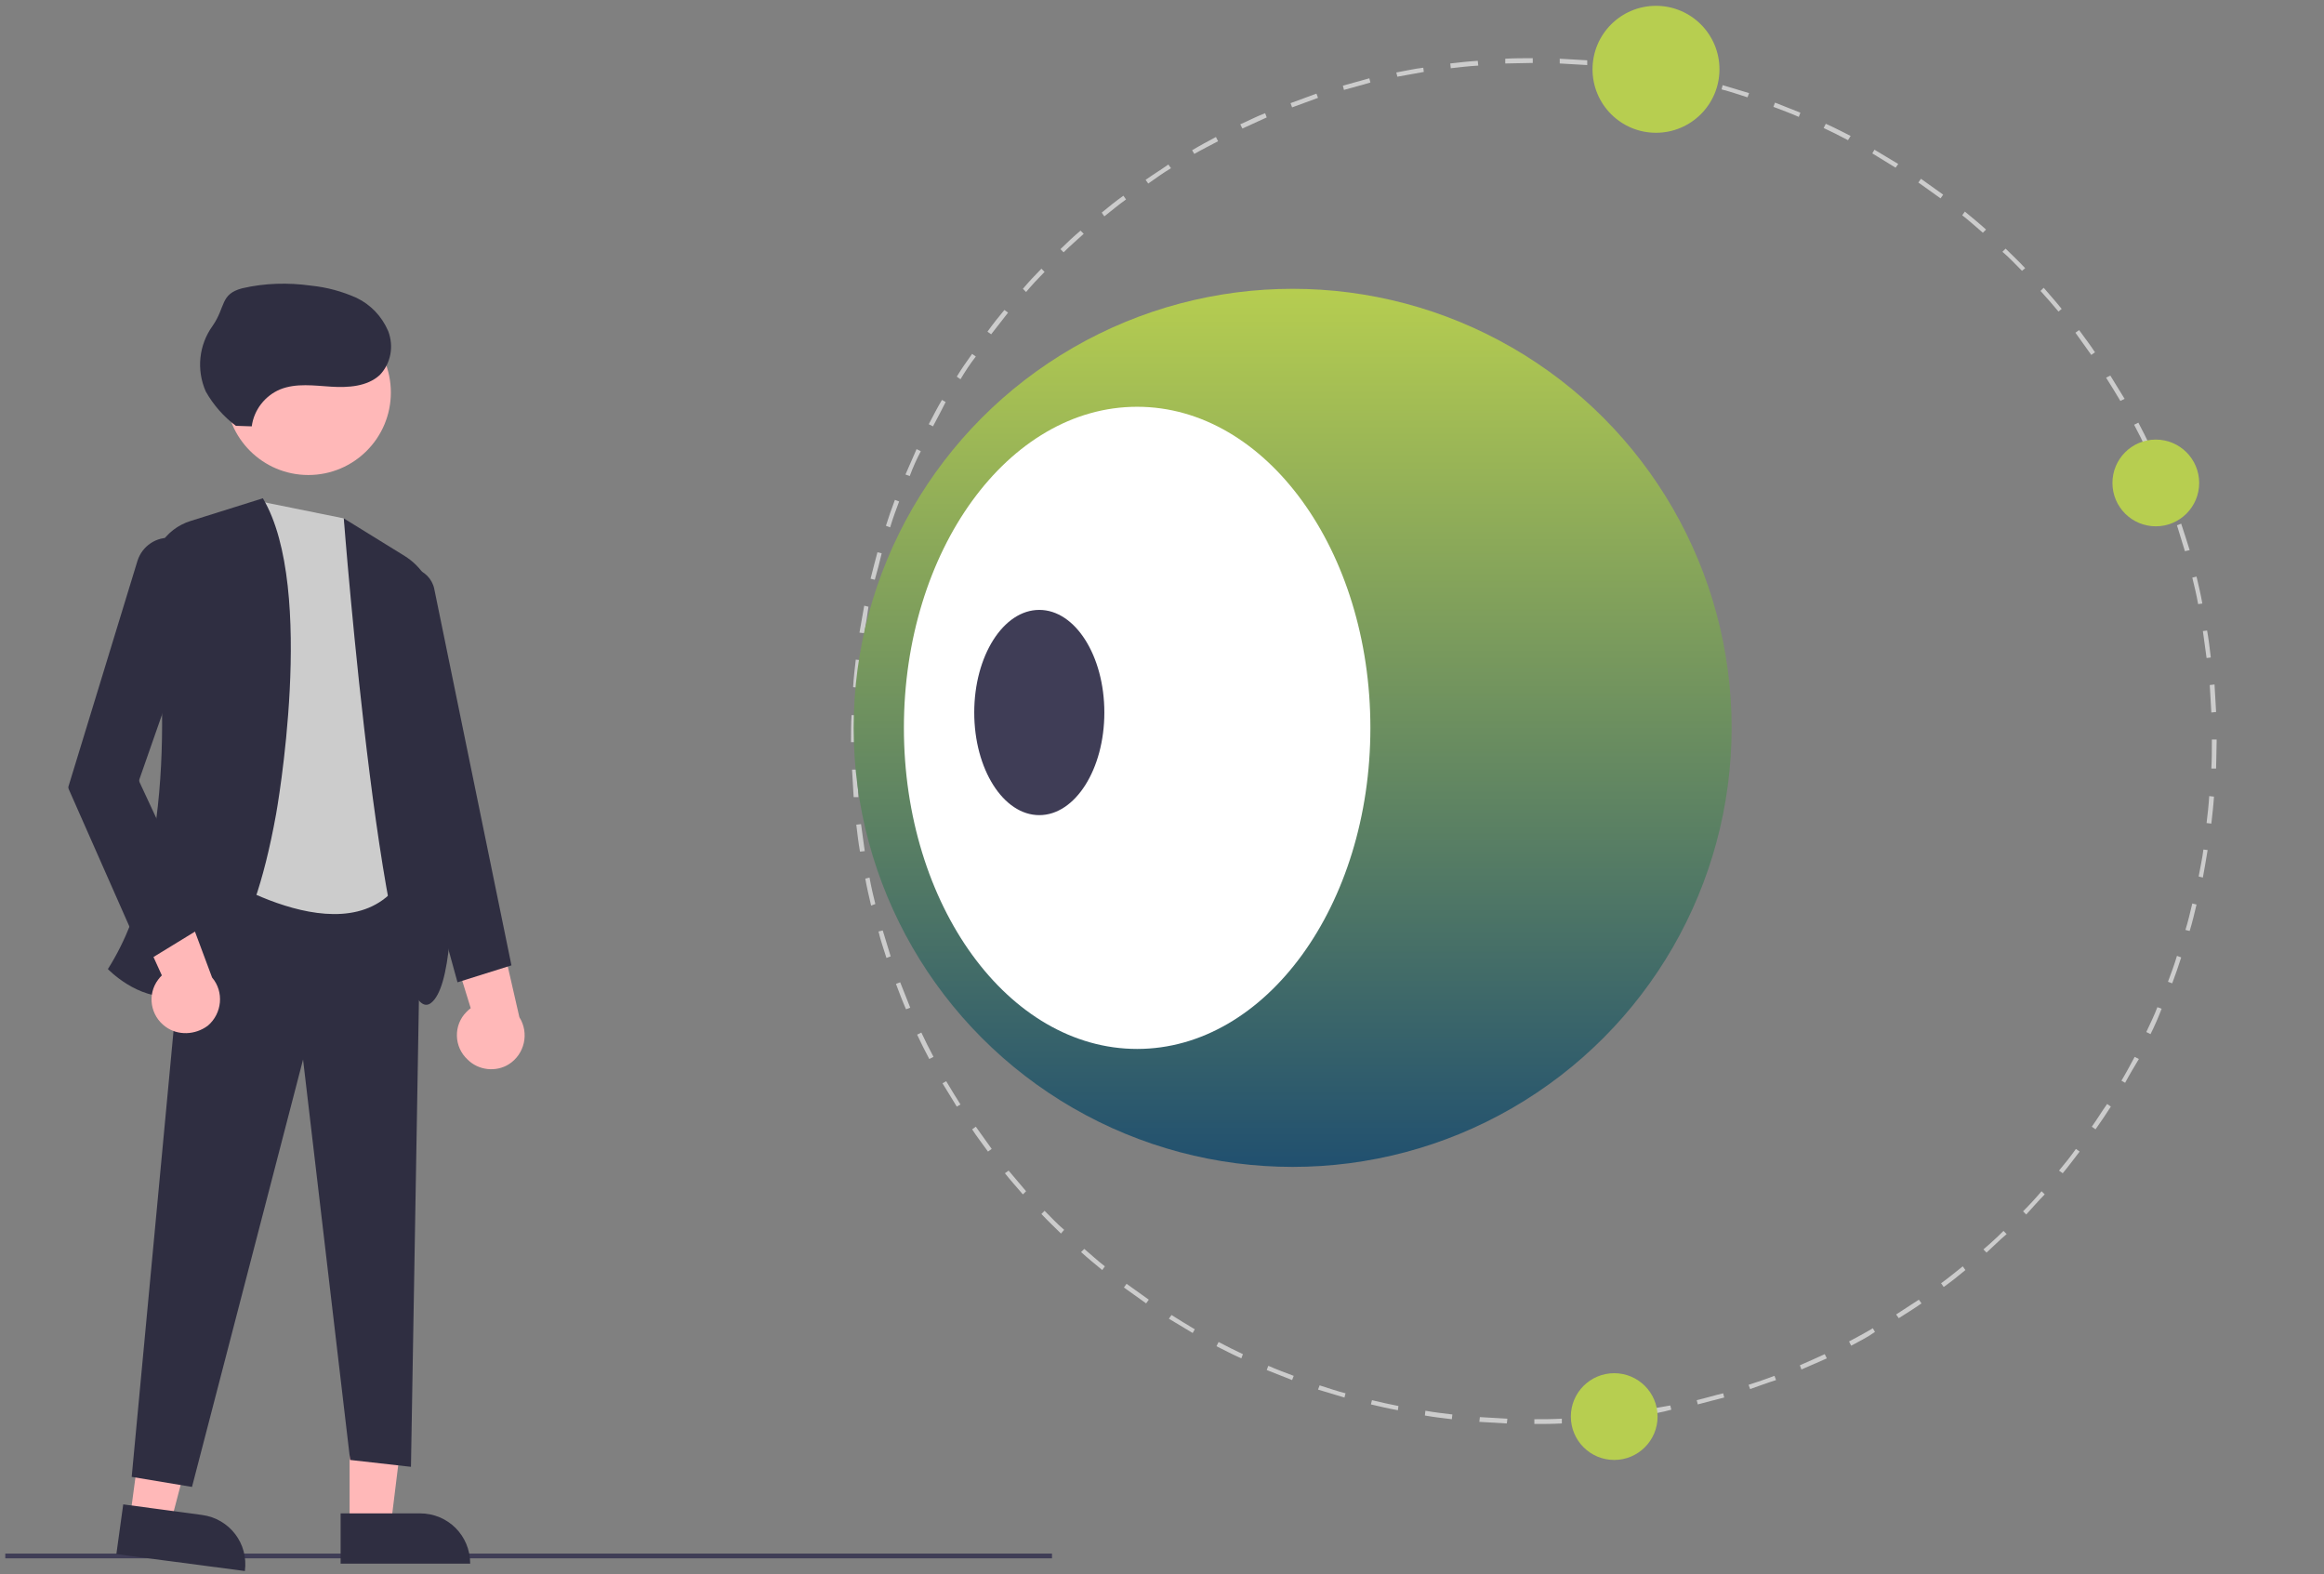 <?xml version="1.0" encoding="utf-8"?>
<!-- Generator: Adobe Illustrator 25.2.0, SVG Export Plug-In . SVG Version: 6.00 Build 0)  -->
<svg version="1.1" id="undraw_Preferences_re_49in" xmlns="http://www.w3.org/2000/svg" xmlns:xlink="http://www.w3.org/1999/xlink"
	 x="0px" y="0px" viewBox="0 0 439.4 297.6" style="enable-background:new 0 0 439.4 297.6;" xml:space="preserve">
<rect x="0" y="0" width="439.4" height="297.6" fill="#808080" stroke="none"/>
<style type="text/css">
	.st0{fill:#F2F2F2;}
	.st1{fill:#FFFFFF;}
	.st2{fill:#3F3D56;}
	.st3{fill:#B7CE50;}
	.st4{fill:#E6E6E6;}
	.st5{fill:#FFB8B8;}
	.st6{fill:#2F2E41;}
	.st7{fill:#CCCCCC;}
	.st8{fill:url(#Path_72_1_);}
	.st9{fill:url(#Path_74_1_);}
	.st10{fill:url(#Path_80_1_);}
	.st11{opacity:0.2;enable-background:new    ;}
	.st12{fill:url(#Ellipse_12_1_);}
	.st13{opacity:0.8;}
	.st14{fill:url(#SVGID_1_);}
	.st15{fill:#64FFDA;}
	.st16{opacity:0.7;}
	.st17{opacity:0.6;}
	.st18{opacity:0.5;}
	.st19{opacity:0.4;}
	.st20{opacity:0.3;}
	.st21{fill:url(#SVGID_2_);}
	.st22{fill:url(#SVGID_3_);}
	.st23{fill:url(#SVGID_4_);}
	.st24{fill:url(#SVGID_5_);}
	.st25{fill:#F5F5F5;}
	.st26{opacity:0.8;fill:#E0E0E0;enable-background:new    ;}
	.st27{fill:#FF5252;}
	.st28{fill:#FFFF00;}
	.st29{fill:#69F0AE;}
	.st30{fill:url(#SVGID_6_);}
	.st31{fill:#E0E0E0;}
	.st32{fill:url(#SVGID_7_);}
	.st33{opacity:5.000000e-02;enable-background:new    ;}
	.st34{opacity:8.000000e-02;enable-background:new    ;}
	.st35{fill:none;stroke:#3AD29F;stroke-width:2;stroke-miterlimit:10;stroke-dasharray:12;}
</style>
<rect id="Rectangle_8" x="1" y="293.7" class="st2" width="197.9" height="0.9"/>
<g>
	<path id="Path_34" class="st5" d="M66.1,288.3h7.8l3.7-30.1H66.1L66.1,288.3z"/>
	<path id="Path_35" class="st6" d="M88.9,295.6l-24.5,0l0-9.5l15,0C84.7,286.1,88.9,290.3,88.9,295.6L88.9,295.6z"/>
	<path id="Path_36" class="st5" d="M24.6,286.8l7.7,1l7.7-29.3L28.6,257L24.6,286.8z"/>
	<path id="Path_37" class="st6" d="M46.3,297L22,293.8l1.3-9.4l14.9,2C43.4,287.1,47,291.8,46.3,297L46.3,297z"/>
	<path id="Path_38" class="st6" d="M35.7,164.1l43.9,1.9l-1.9,111.3L66.2,276l-8.9-75.7l-21,80.8l-11.4-1.9L35.7,164.1z"/>
	<path id="Path_39" class="st7" d="M65,98l-15.3-3.1l-9.5,69.9c0,0,28,18.4,36.9-0.6L65,98z"/>
	<circle id="Ellipse_11" class="st5" cx="58.3" cy="74.2" r="15.6"/>
	<path id="Path_40" class="st6" d="M49.7,94.2L36,98.5c-4.8,1.5-7.9,6.3-7.2,11.3c2.2,16.4,5,52.3-8.4,73.4c0,0,22.3,23.5,31.8-29.3
		C52.2,153.9,59.9,111.3,49.7,94.2z"/>
	<path id="Path_41" class="st6" d="M65,98l11.5,7.1c3.2,2,5.3,5.3,5.7,9.1c1.9,17.8,6.7,69.7-0.7,75.4C72.6,196.6,65,98,65,98z"/>
	<path id="Path_42" class="st5" d="M88.4,200.3c-2.6-2.4-2.7-6.5-0.2-9c0.3-0.3,0.5-0.5,0.8-0.7l-6.7-21.7l11.3,3.3l4.6,20.1
		c1.9,3,1,7-2,8.9C93.8,202.7,90.5,202.4,88.4,200.3z"/>
	<path id="Path_43" class="st5" d="M31.3,194.1c-2.9-2.1-3.5-6.1-1.4-8.9c0.2-0.3,0.5-0.6,0.7-0.8l-9.4-20.7l11.7,1.8l7.2,19.3
		c2.3,2.7,1.9,6.8-0.8,9.1C36.9,195.7,33.6,195.8,31.3,194.1L31.3,194.1z"/>
	<path id="Path_44" class="st6" d="M32.5,101.7L32.5,101.7c-2.9-0.3-5.6,1.5-6.5,4.3l-13,42.5c-0.1,0.2-0.1,0.5,0,0.7l14,31.7
		c0.2,0.5,0.9,0.7,1.4,0.4l9.8-6c0.4-0.3,0.6-0.8,0.4-1.2l-12.2-26.2c-0.1-0.2-0.1-0.5,0-0.7l10-28.6c0.1-0.2,0.1-0.3,0-0.5l-3-15.6
		C33.2,102.1,32.9,101.8,32.5,101.7z"/>
	<path id="Path_45" class="st6" d="M78.3,107.5L78.3,107.5c1.9,0.4,3.4,1.9,3.8,3.8l14.6,71.2l-10.2,3.2l-12.1-43.9L78.3,107.5z"/>
	<path id="Path_46" class="st6" d="M47.6,80.6c0.4-3.1,2.5-5.8,5.4-7c3-1.2,6.4-0.7,9.6-0.5c3.2,0.2,6.8,0,9.2-2.2
		c2.1-2.2,2.7-5.4,1.6-8.3c-1.2-2.8-3.3-5-6-6.3c-2.7-1.2-5.6-2-8.6-2.3c-4.3-0.6-8.7-0.5-13,0.5c-4.2,1.1-3.1,3.5-5.6,7.1
		c-2.6,3.6-3.1,8.3-1.3,12.4c1.4,2.5,3.4,4.8,5.7,6.5"/>
</g>
<path id="Path_47" class="st7" d="M290.1,269.2v-0.9c1.7,0,3.4,0,5.2-0.1l0,0.9C293.5,269.2,291.8,269.2,290.1,269.2z M284.9,269.1
	c-1.7-0.1-3.5-0.2-5.2-0.3l0.1-0.9c1.7,0.1,3.4,0.2,5.2,0.3L284.9,269.1z M300.4,268.8l-0.1-0.9c1.7-0.1,3.4-0.3,5.1-0.5l0.1,0.9
	C303.9,268.5,302.2,268.6,300.4,268.8L300.4,268.8z M274.5,268.3c-1.7-0.2-3.4-0.4-5.1-0.7l0.1-0.9c1.7,0.3,3.4,0.5,5.1,0.7
	L274.5,268.3z M310.8,267.5l-0.1-0.9c1.7-0.3,3.4-0.6,5.1-0.9l0.2,0.8C314.2,267,312.5,267.3,310.8,267.5L310.8,267.5z M264.3,266.6
	c-1.7-0.3-3.4-0.7-5.1-1.1l0.2-0.8c1.7,0.4,3.4,0.8,5,1.1L264.3,266.6z M321,265.5l-0.2-0.8c1.7-0.4,3.3-0.9,5-1.3l0.2,0.8
	C324.3,264.6,322.6,265.1,321,265.5L321,265.5z M254.2,264.2c-1.7-0.5-3.3-1-5-1.5l0.3-0.8c1.6,0.5,3.3,1.1,4.9,1.5L254.2,264.2z
	 M330.9,262.6l-0.3-0.8c1.6-0.5,3.3-1.1,4.9-1.7l0.3,0.8C334.2,261.4,332.6,262,330.9,262.6L330.9,262.6z M244.3,260.9
	c-1.6-0.6-3.2-1.3-4.8-1.9l0.3-0.8c1.6,0.7,3.2,1.3,4.8,1.9L244.3,260.9z M340.6,258.9l-0.3-0.8c1.6-0.7,3.2-1.4,4.7-2.1l0.4,0.8
	C343.8,257.5,342.2,258.2,340.6,258.9L340.6,258.9z M234.7,256.8c-1.6-0.7-3.1-1.5-4.7-2.3l0.4-0.8c1.5,0.8,3.1,1.6,4.6,2.3
	L234.7,256.8z M350,254.4l-0.4-0.8c1.5-0.8,3-1.6,4.5-2.5l0.4,0.7C353.1,252.8,351.5,253.6,350,254.4z M225.5,252
	c-1.5-0.9-3-1.8-4.5-2.7l0.5-0.7c1.4,0.9,2.9,1.8,4.4,2.7L225.5,252z M359,249.2l-0.5-0.7c1.4-0.9,2.9-1.9,4.3-2.8l0.5,0.7
	C361.9,247.4,360.4,248.3,359,249.2L359,249.2z M216.7,246.4c-1.4-1-2.8-2-4.2-3l0.5-0.7c1.4,1,2.8,2,4.2,3L216.7,246.4z
	 M367.5,243.3l-0.5-0.7c1.4-1,2.7-2.1,4.1-3.2l0.5,0.7C370.3,241.2,368.9,242.3,367.5,243.3L367.5,243.3z M208.4,240.1
	c-1.3-1.1-2.7-2.2-4-3.4l0.6-0.6c1.3,1.1,2.6,2.3,3.9,3.3L208.4,240.1z M375.6,236.8l-0.6-0.6c1.3-1.1,2.6-2.3,3.8-3.5l0.6,0.6
	C378.1,234.4,376.9,235.6,375.6,236.8L375.6,236.8z M200.6,233.2c-1.2-1.2-2.5-2.4-3.7-3.7l0.6-0.6c1.2,1.2,2.4,2.5,3.7,3.6
	L200.6,233.2z M383.1,229.6l-0.6-0.6c1.2-1.2,2.4-2.5,3.5-3.8l0.6,0.6C385.4,227,384.3,228.3,383.1,229.6L383.1,229.6z M193.4,225.8
	c-1.1-1.3-2.3-2.6-3.4-4l0.7-0.5c1.1,1.3,2.2,2.6,3.3,3.9L193.4,225.8z M390,221.8l-0.7-0.5c1.1-1.3,2.2-2.7,3.2-4.1l0.7,0.5
	C392.1,219.1,391.1,220.5,390,221.8z M186.8,217.7c-1-1.4-2.1-2.8-3-4.2l0.7-0.5c1,1.4,2,2.8,3,4.2L186.8,217.7z M396.2,213.5
	l-0.7-0.5c1-1.4,1.9-2.9,2.9-4.3l0.7,0.5C398.2,210.6,397.2,212.1,396.2,213.5L396.2,213.5z M180.9,209.2c-0.9-1.5-1.8-2.9-2.7-4.4
	l0.7-0.4c0.9,1.5,1.8,3,2.7,4.4L180.9,209.2z M401.8,204.7l-0.7-0.4c0.9-1.5,1.7-3,2.5-4.5l0.8,0.4
	C403.5,201.7,402.6,203.2,401.8,204.7z M175.7,200.2c-0.8-1.5-1.6-3.1-2.3-4.6l0.8-0.4c0.7,1.5,1.5,3.1,2.3,4.6L175.7,200.2z
	 M406.6,195.5l-0.8-0.4c0.7-1.5,1.5-3.1,2.1-4.7l0.8,0.3C408.1,192.3,407.4,193.9,406.6,195.5L406.6,195.5z M171.3,190.8
	c-0.7-1.6-1.3-3.2-1.9-4.8l0.8-0.3c0.6,1.6,1.3,3.2,1.9,4.8L171.3,190.8z M410.7,185.9l-0.8-0.3c0.6-1.6,1.2-3.2,1.7-4.9l0.8,0.3
	C411.9,182.6,411.3,184.3,410.7,185.9L410.7,185.9z M167.6,181.1c-0.5-1.6-1.1-3.3-1.5-5l0.8-0.2c0.5,1.6,1,3.3,1.5,4.9L167.6,181.1
	z M414,176l-0.8-0.2c0.5-1.6,0.9-3.3,1.3-5l0.8,0.2C414.9,172.7,414.5,174.4,414,176L414,176z M164.7,171.2
	c-0.4-1.7-0.8-3.4-1.1-5.1l0.8-0.2c0.3,1.7,0.7,3.4,1.1,5L164.7,171.2z M416.5,165.9l-0.8-0.2c0.3-1.7,0.7-3.4,0.9-5.1l0.8,0.1
	C417.1,162.5,416.8,164.3,416.5,165.9L416.5,165.9z M162.6,161c-0.3-1.7-0.5-3.4-0.7-5.1l0.9-0.1c0.2,1.7,0.5,3.4,0.7,5.1L162.6,161
	z M418.1,155.7l-0.9-0.1c0.2-1.7,0.4-3.4,0.5-5.1l0.9,0.1C418.5,152.2,418.3,154,418.1,155.7L418.1,155.7z M161.4,150.7
	c-0.1-1.7-0.2-3.5-0.3-5.2l0.9,0c0.1,1.7,0.2,3.4,0.3,5.2L161.4,150.7z M419,145.3l-0.9,0c0.1-1.7,0.1-3.5,0.1-5.2v-0.3h0.9v0.3
	C419.1,141.9,419,143.6,419,145.3L419,145.3z M161.8,140.3h-0.9v-0.1c0-1.7,0-3.4,0.1-5l0.9,0c-0.1,1.7-0.1,3.4-0.1,5V140.3z
	 M418.1,134.7c-0.1-1.7-0.2-3.4-0.3-5.2l0.9-0.1c0.1,1.7,0.2,3.5,0.3,5.2L418.1,134.7z M162.2,130l-0.9-0.1c0.1-1.7,0.3-3.5,0.5-5.2
	l0.9,0.1C162.5,126.5,162.3,128.2,162.2,130L162.2,130z M417.2,124.4c-0.2-1.7-0.5-3.4-0.7-5.1l0.8-0.1c0.3,1.7,0.5,3.4,0.7,5.1
	L417.2,124.4z M163.4,119.7l-0.9-0.1c0.3-1.7,0.6-3.4,0.9-5.1l0.8,0.2C164,116.3,163.7,118,163.4,119.7z M415.6,114.2
	c-0.3-1.7-0.7-3.4-1.1-5l0.8-0.2c0.4,1.7,0.8,3.4,1.1,5.1L415.6,114.2z M165.4,109.6l-0.8-0.2c0.4-1.7,0.9-3.4,1.3-5l0.8,0.2
	C166.3,106.3,165.9,107.9,165.4,109.6L165.4,109.6z M413.1,104.2c-0.5-1.6-1-3.3-1.5-4.9l0.8-0.3c0.5,1.6,1.1,3.3,1.6,5L413.1,104.2
	z M168.3,99.7l-0.8-0.3c0.5-1.6,1.1-3.3,1.7-4.9l0.8,0.3C169.4,96.4,168.8,98,168.3,99.7L168.3,99.7z M409.8,94.4
	c-0.6-1.6-1.3-3.2-1.9-4.8l0.8-0.3c0.7,1.6,1.3,3.2,1.9,4.8L409.8,94.4z M172,90l-0.8-0.3c0.7-1.6,1.4-3.2,2.1-4.8l0.8,0.4
	C173.3,86.8,172.6,88.4,172,90L172,90z M405.8,84.9c-0.7-1.5-1.5-3.1-2.3-4.6l0.8-0.4c0.8,1.5,1.6,3.1,2.3,4.6L405.8,84.9z
	 M176.4,80.6l-0.8-0.4c0.8-1.5,1.6-3.1,2.5-4.6l0.7,0.4C178,77.6,177.2,79.1,176.4,80.6z M400.9,75.8c-0.9-1.5-1.8-3-2.7-4.4L399,71
	c0.9,1.5,1.8,2.9,2.7,4.4L400.9,75.8z M181.6,71.7l-0.7-0.5c0.9-1.5,1.9-2.9,2.9-4.3l0.7,0.5C183.4,68.8,182.5,70.2,181.6,71.7z
	 M395.4,67.1c-1-1.4-2-2.8-3-4.2l0.7-0.5c1,1.4,2.1,2.8,3,4.2L395.4,67.1z M187.4,63.2l-0.7-0.5c1-1.4,2.1-2.8,3.2-4.1l0.7,0.5
	C189.5,60.5,188.5,61.8,187.4,63.2L187.4,63.2z M389.2,58.9c-1.1-1.3-2.2-2.6-3.4-3.9l0.6-0.6c1.1,1.3,2.3,2.6,3.4,4L389.2,58.9z
	 M194,55.2l-0.6-0.6c1.1-1.3,2.3-2.6,3.5-3.8l0.6,0.6C196.3,52.6,195.1,53.9,194,55.2L194,55.2z M382.3,51.2
	c-1.2-1.2-2.4-2.5-3.7-3.6l0.6-0.6c1.2,1.2,2.5,2.4,3.7,3.7L382.3,51.2z M201.1,47.7l-0.6-0.6c1.2-1.2,2.5-2.4,3.8-3.5l0.6,0.6
	C203.6,45.4,202.3,46.5,201.1,47.7L201.1,47.7z M374.9,44c-1.3-1.1-2.6-2.3-3.9-3.3l0.5-0.7c1.3,1.1,2.7,2.2,4,3.4L374.9,44z
	 M208.8,40.9l-0.5-0.7c1.3-1.1,2.7-2.2,4.1-3.2l0.5,0.7C211.5,38.7,210.2,39.8,208.8,40.9z M366.9,37.5c-1.4-1-2.8-2-4.2-3l0.5-0.7
	c1.4,1,2.8,2,4.2,3L366.9,37.5z M217.1,34.7l-0.5-0.7c1.4-1,2.9-1.9,4.3-2.9l0.5,0.7C219.9,32.7,218.5,33.7,217.1,34.7L217.1,34.7z
	 M358.4,31.7c-1.5-0.9-2.9-1.8-4.4-2.7l0.4-0.7c1.5,0.9,3,1.8,4.5,2.7L358.4,31.7z M225.8,29.1l-0.4-0.7c1.5-0.9,3-1.7,4.5-2.5
	l0.4,0.8C228.8,27.5,227.2,28.3,225.8,29.1L225.8,29.1z M349.4,26.5c-1.5-0.8-3.1-1.6-4.6-2.3l0.4-0.8c1.6,0.7,3.1,1.5,4.7,2.3
	L349.4,26.5z M234.9,24.3l-0.4-0.8c1.6-0.7,3.1-1.5,4.7-2.1l0.3,0.8C238,22.9,236.4,23.6,234.9,24.3L234.9,24.3z M340.1,22.1
	c-1.6-0.7-3.2-1.3-4.8-1.9l0.3-0.8c1.6,0.6,3.2,1.3,4.8,1.9L340.1,22.1z M244.3,20.3l-0.3-0.8c1.6-0.6,3.3-1.2,4.9-1.8l0.3,0.8
	C247.6,19.1,245.9,19.7,244.3,20.3L244.3,20.3z M330.4,18.4c-1.6-0.5-3.3-1.1-4.9-1.5l0.2-0.8c1.7,0.5,3.3,1,5,1.5L330.4,18.4z
	 M254.1,17l-0.2-0.8c1.7-0.5,3.3-0.9,5-1.4l0.2,0.8C257.5,16.1,255.8,16.5,254.1,17L254.1,17z M320.5,15.6c-1.7-0.4-3.4-0.8-5-1.1
	l0.2-0.8c1.7,0.3,3.4,0.7,5.1,1.1L320.5,15.6z M264.2,14.5l-0.2-0.8c1.7-0.3,3.4-0.7,5.1-0.9l0.1,0.8
	C267.5,13.9,265.8,14.2,264.2,14.5L264.2,14.5z M310.4,13.5c-1.7-0.3-3.4-0.5-5.1-0.7l0.1-0.9c1.7,0.2,3.4,0.4,5.1,0.7L310.4,13.5z
	 M274.3,12.9l-0.1-0.9c1.7-0.2,3.5-0.4,5.2-0.5l0.1,0.9C277.8,12.5,276,12.7,274.3,12.9L274.3,12.9z M300.1,12.3
	c-1.7-0.1-3.4-0.2-5.2-0.3l0-0.9c1.7,0.1,3.5,0.2,5.2,0.3L300.1,12.3z M284.6,12l0-0.9c1.7-0.1,3.5-0.1,5.2-0.1v0.9
	C288.1,11.9,286.3,12,284.6,12L284.6,12z"/>
<linearGradient id="Ellipse_12_1_" gradientUnits="userSpaceOnUse" x1="-612.195" y1="648.272" x2="-612.195" y2="649.272" gradientTransform="matrix(166.07 0 0 -166.07 101911.703 107879.156)">
	<stop  offset="0" style="stop-color:#21506F"/>
	<stop  offset="1" style="stop-color:#B7CE50"/>
</linearGradient>
<circle id="Ellipse_12" class="st12" cx="244.4" cy="137.6" r="83"/>
<ellipse id="Ellipse_13" class="st1" cx="215" cy="137.6" rx="44.1" ry="60.7"/>
<ellipse id="Ellipse_14" class="st2" cx="196.5" cy="134.7" rx="12.3" ry="19.4"/>
<circle id="Ellipse_15" class="st3" cx="407.6" cy="91.3" r="8.2"/>
<circle id="Ellipse_16" class="st3" cx="313.1" cy="13.1" r="12"/>
<circle id="Ellipse_17" class="st3" cx="305.2" cy="267.8" r="8.2"/>
</svg>
